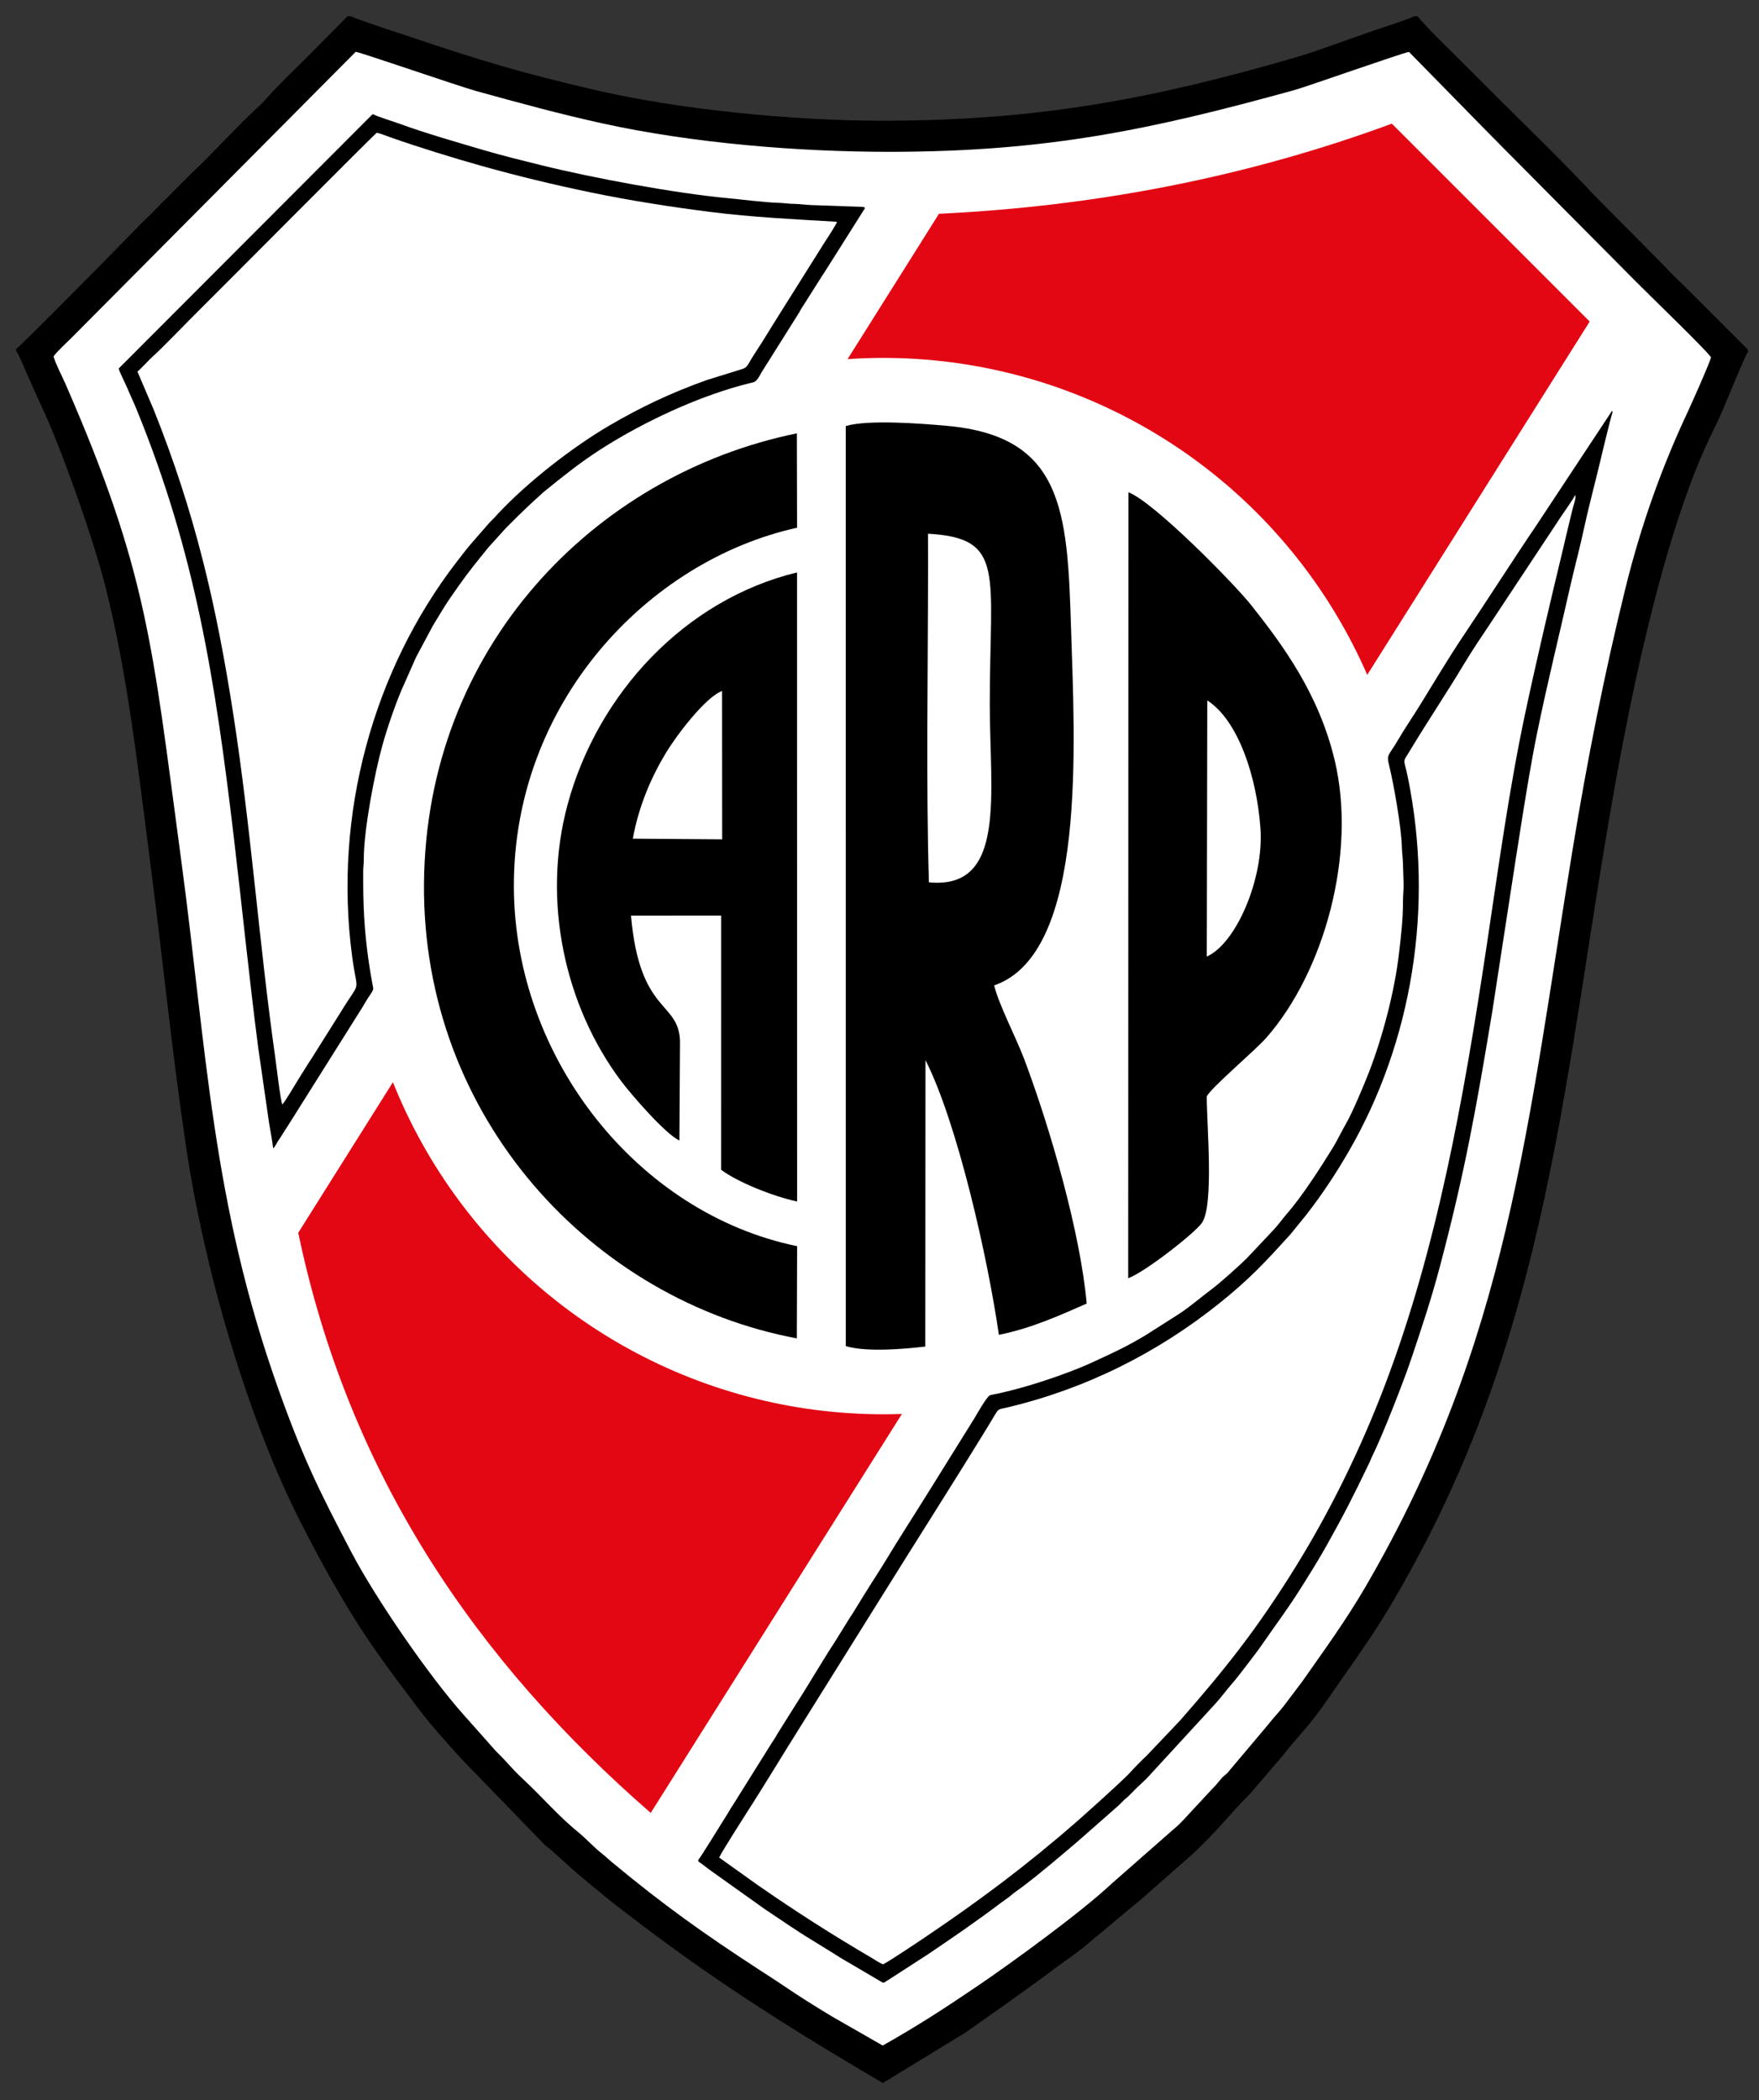 <svg enable-background="new 0 0 612 730.5" height="730.5" viewBox="0 0 612 730.5" width="612" xmlns="http://www.w3.org/2000/svg"><rect x="0" y="0" width="612" height="730.5" fill="#333333" stroke="none"/><g clip-rule="evenodd" fill-rule="evenodd"><path d="m5.595 121.377v.663c1.096 1.414 3.42 7.254 4.39 9.38 1.529 3.353 2.834 6.461 4.389 9.75 7.095 15.001 18.12 46.528 22.147 62.286 7.882 30.837 11.52 64.102 15.796 96.956 4.349 33.414 7.584 66.446 12.676 100.095 6.227 41.142 20.924 92.387 39.702 129.194 7.841 15.368 16.109 30.299 25.948 44.385 5.658 8.101 9.368 12.811 14.934 20.246 4.519 6.037 9.714 11.612 14.678 17.2l29.444 30.374c.738.644 1.072.756 1.841 1.438l5.719 5.135c2.539 2.538 12.711 10.777 15.339 12.925 7.758 6.022 15.292 11.721 22.939 17.261 22.948 16.619 47.187 31.598 71.624 45.91l28.581-17.453c1.337-.909 2.749-1.879 4.054-2.842l4.24-2.995c5.723-3.936 10.668-7.63 16.303-11.627l10.023-7.391c.938-.639 1.376-.893 2.137-1.489 1.433-1.122 2.743-1.971 4.129-3.103l18.994-15.849c.914-.726 1.079-.765 1.972-1.643l16.784-14.768c8.438-7.636 13.561-14.505 20.733-21.669l11.22-13.092c4.433-5.767 9.253-10.393 14.256-17.633 13.912-20.139 19.625-26.985 32.722-51.432 50.648-94.536 52.27-189.06 73.139-292.323 5.979-29.586 15.755-70.828 28.687-97.527 1.598-3.298 3.053-6.318 4.482-9.651 1.18-2.746 7.589-18.468 8.504-19.681v-.833l-21.488-21.472c-2.358-2.358-5.092-4.802-7.228-7.24l-25.193-25.419c-7.672-8.419-24.132-24.507-32.373-32.702-4.902-4.874-9.581-9.562-14.471-14.457-4.704-4.708-9.912-9.548-14.168-14.628h-1.216c-.991.675-8.522 3.159-10.302 3.738-8.991 2.928-22.903 8.256-30.854 10.562-49.588 14.385-89.468 22.041-143.807 22.041-30.852 0-70.456-3.815-99.925-10.684-26.498-6.175-39.713-10.215-64.358-18.488-1.352-.454-19.441-6.343-20.612-7.166h-1.214l-14.2 14.336c-4.958 4.961-9.368 9.048-14.318 14.603-1.24 1.391-2.323 2.396-3.641 3.593-5.74 5.215-15.318 15.756-21.708 21.677l-7.231 7.233c-1.296 1.396-2.393 2.38-3.627 3.601-1.248 1.234-2.33 2.456-3.558 3.675-1.192 1.181-2.409 2.249-3.671 3.562l-14.316 14.606c-1.923 1.923-27.593 27.967-29.047 28.832z"/><path d="m18.625 123.975c.767 2.718 2.917 6.734 4.113 9.473 28.713 65.781 30.207 90.705 40.227 165.154 9.059 67.306 10.716 119.661 34.004 184.91 8.509 23.843 14.243 35.39 25.335 56.516 8.427 16.05 27.046 43.113 39.092 56.558l11.286 12.709c3.36 3.172 5.234 5.752 8.556 8.862 9.217 8.634 12.027 12.682 20.829 19.928 1.685 1.387 4.905 4.786 7.229 6.577 1.263.972 2.271 1.983 3.537 3.032 18.104 15.029 31.888 24.84 51.684 37.726 2.727 1.774 5.697 3.653 8.342 5.462 5.273 3.607 11.102 7.225 16.69 10.594l17.565 10.067c12.131-6.842 21.539-12.946 33.009-20.729 11.243-7.627 35.842-25.435 46.612-35.559l21.703-19.066c2.334-1.844 4.729-4.725 6.846-6.954l6.646-7.156c1.214-1.129 2.081-2.394 3.24-3.669.721-.792.927-.83 1.743-1.539l14.134-16.765c2.008-2.611 4.082-4.632 6.12-7.357l5.937-7.868c7.46-10.669 14.98-20.895 21.981-32.91 49.803-85.463 56.332-160.552 72.075-256.561 5.135-31.315 11.026-61.027 18.431-91.046 5.226-21.183 12.413-41.481 21.442-60.721 1.446-3.083 7.563-16.796 8.286-19.337-1.638-2.545-22.296-22.432-26.198-26.411l-46.017-46.344c-2.315-2.349-4.385-4.442-6.691-6.783l-26.19-26.707c-2.021.222-35.37 12.029-40.088 13.331-49.924 13.777-85.892 21.35-140.157 21.421-32.654.031-69.337-3.078-100.39-9.891-15.246-3.346-29.238-7.211-43.964-11.269-5.989-1.653-39.737-13.313-41.862-13.628l-91.895 92.449c-2.263 2.286-4.28 4.317-6.547 6.601-1.945 1.961-5.192 4.843-6.695 6.9z" fill="#fff"/><path d="m103.767 428.82 222.921-354.453c55.595-2.657 108.113-13.125 157.567-31.351l68.836 68.835-326.689 518.772c-60.434-52.636-104.946-117.187-122.635-201.803z" fill="#e30613"/><circle cx="307.301" cy="308.226" fill="#fff" r="183.73"/><path d="m294.267 148.188.009 320.059c7.167 2.145 20.103 1.036 27.658.154l.073-99.627c11.062 21.847 21.622 68.47 25.528 95.548 11.224-2.225 21.667-6.965 30.553-10.875-2.249-24.985-12.711-60.943-21.643-84.797-2.733-7.3-9.054-19.429-10.541-25.885 32.569-11.171 27.931-85.142 26.722-124.747-1.239-40.545-2.868-66.289-43.248-69.9-8.872-.794-27.275-2.222-35.111.07zm28.626 48.133-.025-10.667c27.072 1.511 21.503 13.514 21.499 59.168-.003 31.331 5.939 64.695-21.176 62.1-1.048-34.206-.3-75.642-.298-110.601z"/><path d="m392.525 444.627c5.729-2.024 23.291-15.771 25.672-19.272 4.221-6.212 1.651-34.09 1.662-43.96 1.364-2.933 16.742-15.887 20.74-20.438 20.13-22.917 31.508-64.005 23.783-96.438-5.466-22.947-17.734-39.739-29.031-53.982-6.053-7.631-34.045-36.065-42.75-39.295zm27.347-111.899.17-89.09c10.766 6.972 17.216 26.49 18.502 44.532 1.241 17.38-8.442 40.074-18.672 44.558z"/><path d="m277.242 465.552.1-32.074c-55.5-11.389-98.293-65.396-98.551-124.836-.277-63.858 46.369-113.542 98.535-125.076l-.074-32.831c-70.613 14.424-129.074 74.751-129.734 156.613-.658 81.707 58.903 144.978 129.724 158.204z"/><path d="m236.379 396.713.213-34.587c-.503-14.091-14.057-9.244-17.051-43.629l31.357-.01-.012 88.409c5.629 4.245 17.833 9.182 26.451 11.052l-.025-218.833c-39.146 9.503-69.398 42.262-79.821 80.694-9.059 33.404-1.064 70.104 18.693 96.351 3.617 4.804 15.457 18.437 20.195 20.553zm-16.211-104.98c2.112-11.521 6.435-21.405 11.578-29.939 3.39-5.623 13.563-19.257 19.481-21.424l.034 51.593z"/><path d="m95.036 399.357h.154c.622-.675 1.043-1.712 1.592-2.506.626-.905 1.138-1.72 1.703-2.634.52-.839 1.036-1.671 1.611-2.506l26.049-41.414c.53-.857 1.089-1.878 1.609-2.7 2.458-3.88 2.302-2.776 1.759-5.689-.429-2.307-.837-4.674-1.195-7.167-1.642-11.441-2.016-19.826-1.948-31.824.008-1.341.21-2.37.202-3.888-.055-10.271 3.828-30.332 6.515-39.905 1.756-6.261 4.033-12.869 6.502-18.842l5.178-11.688 5.87-10.988c1.087-1.784 2.105-3.454 3.178-5.24 1.887-3.14 3.908-5.925 6.017-8.927 3.321-4.726 6.539-8.625 10.099-13.019l6.054-6.708c1.458-1.462 2.765-2.757 4.225-4.218l4.309-4.125c1.473-1.416 2.89-2.574 4.396-4.03l4.666-3.774c6.874-5.49 12.254-9.456 19.758-13.967 14.002-8.417 31.47-16.324 47.226-20.236 2.208-.548 2.406-.156 4.474-3.964l13.027-20.706c.281-.472.383-.775.685-1.253.306-.486.49-.741.854-1.317l4.94-7.815c.613-.922 1.048-1.622 1.592-2.519.358-.59.584-.827.874-1.308l13.916-22.037c-.486-.724.119-.213-.72-.478l-17.743-.617c-1.786-.033-4.093-.396-5.824-.412-2.055-.019-4.083-.339-6.061-.395-4.581-.129-12.569-1.156-17.296-1.596-18.485-1.715-47.125-7.055-64.839-11.441-6.699-1.659-13.503-3.326-20.055-5.246-8.336-2.442-21.14-6.145-29.17-9.143-1.104-.412-8.289-2.667-9.224-3.321h-.432l-88.263 88.383c.135.952 2.599 5.839 3.063 6.967 1.003 2.436 2.098 4.686 3.079 7.083 20.6 50.251 27.461 94.651 33.884 148.799 2.882 24.301 5.306 48.593 8.444 72.93l3.835 26.584c.438 2.782 1.119 6.073 1.431 8.817z"/><path d="m47.811 129.233 5.724 13.414c14.213 35.596 21.653 67.199 27.658 105.948 6.185 39.911 8.961 79.592 14.52 118.852.375 2.643 1.869 15.371 2.509 16.732.799-.7 4.24-6.548 5.147-8.002 1.701-2.728 3.359-5.472 5.099-8.093l10.187-16.194c7.121-11.724 5.71-5.362 3.869-19.155-6.619-49.581 7.434-99.757 36.4-137.334 1.859-2.412 3.641-4.752 5.581-6.957l5.843-6.698c.498-.569 1.012-.957 1.517-1.513.57-.628.969-1.071 1.547-1.689 10.224-10.91 25.827-23.049 38.508-30.471 10.812-6.329 21.43-11.416 34.2-15.947l11.897-3.693c2.199-.586 2.064-1.621 4.379-5.14 3.299-5.015 6.384-10.214 9.682-15.401l14.516-23.107c.67-1.051 4.635-6.999 4.595-7.639-15.092-.914-29.338-1.56-44.18-3.445-13.951-1.773-27.531-3.896-41.065-6.688-13.096-2.703-25.958-5.808-38.444-9.323-10.049-2.829-21.844-6.464-31.794-9.969-1.485-.523-3.125-1.217-4.613-1.547-1.283.953-58.562 58.579-62.366 62.299-2.556 2.499-12.841 13.172-15.593 15.546-1.181 1.016-4.455 4.668-5.323 5.214z" fill="#fff"/><path d="m242.971 646.909v.612c1.244.787 2.511 1.843 3.721 2.753l19.357 13.789c4.454 2.981 12.002 8.141 15.974 10.493l8.24 5.094c2.461 1.639 5.569 3.321 8.344 4.998l8.011 4.715c.045.026.103.063.143.088l.282.188h.615c.435-.357 1.212-.777 1.713-1.118l13.299-8.594c8.74-5.894 17.313-11.758 25.671-18.101 1.055-.8 2.575-1.765 3.581-2.66 1.04-.928 2.35-1.743 3.59-2.679 6.474-4.884 13.357-10.765 19.577-16.069l14.194-12.479c.574-.557.99-1.005 1.558-1.574.579-.578 1.074-.883 1.662-1.457 1.105-1.077 2.036-2.04 3.127-3.133 1.072-1.072 2.158-1.964 3.223-3.025l23.858-25.959c2.036-2.229 3.786-4.652 5.686-6.828 1.929-2.21 3.767-4.646 5.534-6.961 1.813-2.373 3.6-4.664 5.329-7.173 4.564-6.621 8.315-11.529 12.765-18.515 3.004-4.72 6.754-10.745 9.453-15.558 6.077-10.83 9.407-17.383 14.915-28.852.373-.774.58-1.433.947-2.171 3.733-7.485 11.116-26.489 13.458-33.445 3.907-11.604 7.129-21.175 10.311-33.234 8.563-32.455 12.485-54.334 18.1-88.235l8.318-54.044c.599-3.475 1.131-7.277 1.693-10.771 1.685-10.485 3.46-21.667 5.561-31.938 3.573-17.477 7.628-33.76 11.537-51.076 1.525-6.757 3.389-13.494 4.805-20.209 1.24-5.888 3.446-14.22 4.867-20.148.087-.36 4.58-19.3 5.014-20.011v-.608h-.207l-25.951 39.282c-8.725 12.867-17.221 26.26-25.896 39.158-4.6 6.84-10.594 16.844-15.081 24.104-2.181 3.529-5.506 8.463-7.496 11.899-3.333 5.753-4.055 4.758-3.023 8.937 1.577 6.382 4.252 21.636 4.387 28.185.04 1.957.388 4.352.406 6.245l.194 6.255c.095 2.262-.204 4.003-.201 6.262.005 6.601-.649 11.851-1.396 18.333-1.528 13.244-5.723 29.11-10.479 41.38-1.699 4.385-5.779 14.102-8.055 18.003-1.566 2.689-2.89 5.615-4.573 8.334-4.3 6.945-10.721 16.953-16.022 22.961-1.065 1.208-3.067 3.962-4.426 5.37l-9.506 10.086c-2.439 2.4-9.357 8.613-12.091 10.634-3.747 2.771-7.179 5.819-11.146 8.456l-11.832 7.539c-6.8 4.061-10.401 5.669-17.218 8.842-3.035 1.413-6.067 2.693-9.246 3.893-7.934 2.994-16.618 5.755-24.989 7.588-.816.178-2.05.36-2.711.582-1.026.344-4.36 6.178-5.306 7.805l-16.071 25.817c-4.742 7.634-10.376 16.333-15.063 24.113-1.639 2.72-3.209 5.074-5.006 7.932-1.703 2.711-3.387 5.366-5.024 8.095-.851 1.418-1.729 2.769-2.517 3.959l-4.943 7.982c-4.473 6.806-9.274 15.132-13.772 22.086l-6.265 9.983c-.755 1.447-1.5 2.402-2.483 3.989l-12.502 19.992c-.551.897-.832 1.244-1.317 2.052-.351.583-.839 1.47-1.159 1.957-1.247 1.899-9.455 15.373-10.047 15.805z"/><path d="m250.211 646.148 13.611 9.711c13.222 9.166 25.556 17.05 39.43 25.181 1.334.781 2.517 1.638 3.91 2.237.629.043 12.859-8.166 14.304-9.139 19.574-13.186 35.607-25.183 53.35-40.65l7.701-6.896c2.251-2.031 9.02-8.201 10.646-9.989 1.91-2.099 3.917-4.145 5.885-5.997l9.958-10.471c.515-.625.991-.996 1.522-1.603 16.049-18.302 27.025-32.161 40.348-53.667 11.583-18.694 22.331-40.299 30.967-63.04 18.093-47.637 27.275-98.777 35.377-152.658 4.026-26.786 7.824-54.666 13.359-80.694 4.012-18.86 8.683-38.608 13.224-57.464.749-3.113 1.437-6.243 2.234-9.408.384-1.524.76-3.11 1.138-4.694.309-1.297 1.29-3.744.906-4.714-1.248 2.247-3.325 5.018-4.818 7.281l-24.321 36.754c-3.258 4.905-6.483 9.59-9.599 14.789-5.849 9.757-12.847 20.222-18.753 30.03-2.778 4.615-2.206 2.357-.82 9.081 9.307 45.182 1.593 92.316-20.633 130.607-4.487 7.73-9.293 14.952-14.644 21.835l-5.517 6.779c-9.015 9.934-14.192 15.559-24.873 24.107-21.41 17.138-46.334 29.64-73.526 36.092-4.037.958-2.764-.042-6.409 5.915-12.16 19.872-25.192 40.254-37.595 60.168l-28.212 45.164c-6.129 9.708-12.578 20.513-18.741 30.026-.729 1.124-9.051 14.235-9.409 15.327z" fill="#fff"/></g></svg>